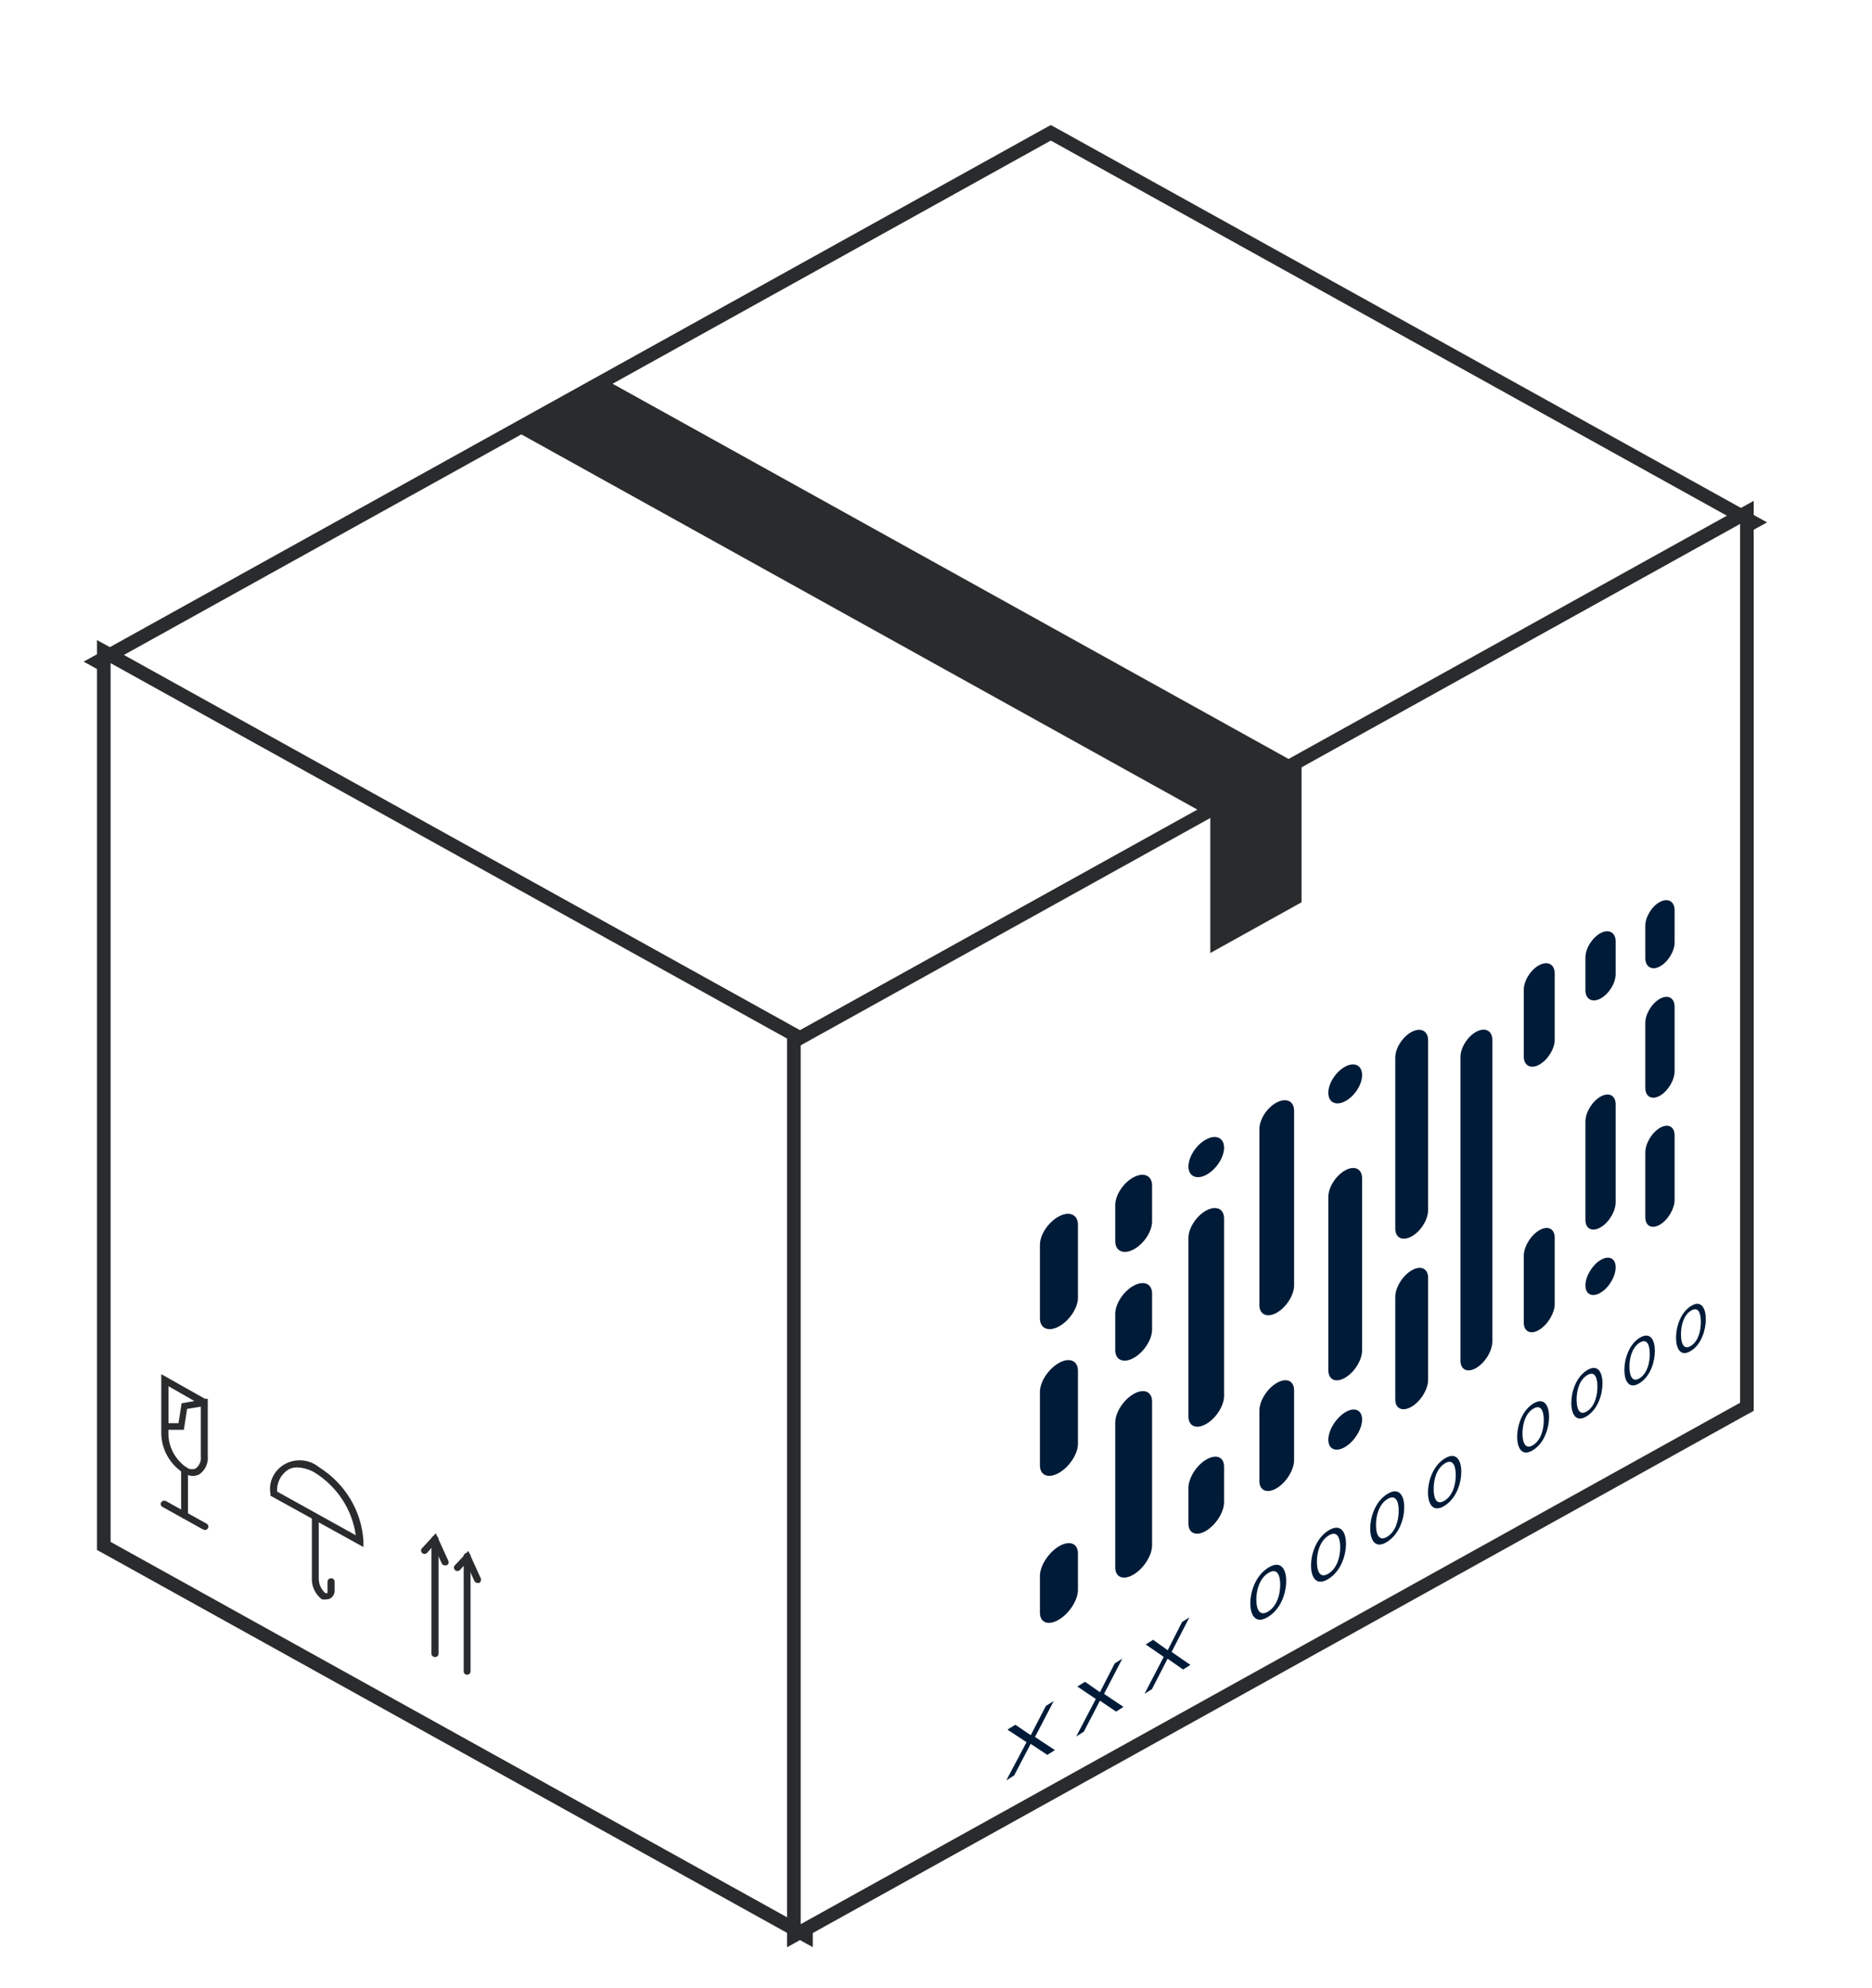 <svg width="193" height="205" viewBox="0 0 193 205" fill="none" xmlns="http://www.w3.org/2000/svg">
<g filter="url(#filter0_d_650_6541)">
<g filter="url(#filter1_d_650_6541)">
<path d="M11.015 59.699L10.077 60.216L11.015 60.733L82.162 100.216L82.477 100.386L82.792 100.216L179.792 46.374L180.73 45.857L179.792 45.34L108.651 5.864L108.337 5.693L108.022 5.864L11.015 59.699Z" fill="white" stroke="#292B2D" stroke-width="1.405"/>
<path d="M82.156 191.05L83.093 191.566V99.351L82.779 99.181L11.638 59.698L10.7 59.181V151.39L11.015 151.56L82.162 191.043L82.156 191.05Z" fill="white" stroke="#292B2D" stroke-width="1.405"/>
<path d="M81.848 190.534V191.574L82.785 191.057L179.786 137.215L180.101 137.045V44.83L179.163 45.347L82.162 99.188L81.848 99.359V190.534Z" fill="white" stroke="#292B2D" stroke-width="1.405"/>
<path d="M134.19 85.025L124.781 90.257V76.207L134.19 70.988V85.025Z" fill="#292B2D"/>
<path d="M124.781 76.213L53.653 36.73L63.062 31.511L134.19 70.994L124.781 76.213Z" fill="#292B2D"/>
<path d="M18.844 143.827C18.168 143.373 17.617 142.774 17.231 142.068C16.844 141.369 16.641 140.593 16.627 139.799V133.679L21.132 136.219H21.42V136.616V142.125C21.46 142.484 21.394 142.85 21.243 143.178C21.093 143.505 20.85 143.795 20.548 144.01C20.332 144.117 20.089 144.173 19.847 144.18C19.486 144.148 19.139 144.028 18.844 143.827ZM19.29 137.259L18.955 139.415H17.362V139.875C17.375 140.543 17.552 141.198 17.873 141.791C18.195 142.383 18.654 142.894 19.211 143.291C19.349 143.392 19.512 143.449 19.683 143.474C19.853 143.493 20.024 143.467 20.181 143.398C20.371 143.247 20.522 143.051 20.614 142.831C20.706 142.61 20.738 142.371 20.706 142.131V137.032L19.29 137.259ZM18.719 136.679L20.044 136.452L17.368 134.92V138.734H18.404L18.726 136.685L18.719 136.679Z" fill="#292B2D"/>
<path d="M19.034 148.566C18.988 148.566 18.942 148.566 18.896 148.548C18.85 148.529 18.811 148.51 18.778 148.478C18.745 148.447 18.719 148.409 18.699 148.365C18.68 148.321 18.673 148.277 18.673 148.232V143.644C18.66 143.593 18.66 143.537 18.673 143.486C18.686 143.436 18.712 143.385 18.745 143.347C18.778 143.31 18.824 143.272 18.87 143.253C18.916 143.228 18.974 143.221 19.027 143.221C19.079 143.221 19.139 143.234 19.184 143.253C19.23 143.278 19.276 143.31 19.309 143.347C19.342 143.385 19.368 143.436 19.381 143.486C19.394 143.537 19.394 143.593 19.381 143.644V148.232C19.381 148.277 19.375 148.321 19.355 148.358C19.335 148.396 19.309 148.434 19.276 148.466C19.243 148.497 19.204 148.522 19.165 148.541C19.125 148.56 19.079 148.566 19.034 148.566Z" fill="#292B2D"/>
<path d="M21.106 149.732C21.047 149.732 20.981 149.713 20.928 149.688L16.745 147.362C16.706 147.337 16.667 147.312 16.64 147.274C16.614 147.236 16.588 147.198 16.575 147.154C16.562 147.11 16.562 147.066 16.568 147.015C16.575 146.971 16.595 146.927 16.621 146.889C16.667 146.814 16.752 146.757 16.844 146.732C16.936 146.707 17.034 146.719 17.119 146.77L21.309 149.096C21.387 149.146 21.447 149.222 21.473 149.31C21.499 149.398 21.486 149.493 21.433 149.575C21.401 149.625 21.355 149.669 21.296 149.701C21.243 149.732 21.178 149.745 21.112 149.745L21.106 149.732Z" fill="#292B2D"/>
<path d="M33.682 156.893C33.511 156.931 33.341 156.925 33.17 156.881C32.836 156.622 32.574 156.295 32.397 155.916C32.219 155.545 32.134 155.135 32.154 154.719V148.599C32.141 148.548 32.141 148.491 32.154 148.441C32.167 148.391 32.193 148.34 32.226 148.302C32.259 148.264 32.305 148.227 32.351 148.208C32.397 148.183 32.456 148.176 32.508 148.176C32.56 148.176 32.619 148.189 32.665 148.208C32.711 148.233 32.757 148.264 32.79 148.302C32.823 148.34 32.849 148.391 32.862 148.441C32.875 148.491 32.875 148.542 32.862 148.599V154.719C32.862 155.003 32.914 155.286 33.026 155.551C33.144 155.816 33.314 156.049 33.531 156.251C33.655 156.251 33.767 156.263 33.767 156.251V156.024V155.072C33.767 154.977 33.813 154.889 33.878 154.826C33.944 154.763 34.036 154.725 34.134 154.719C34.232 154.719 34.324 154.757 34.39 154.82C34.462 154.883 34.495 154.977 34.495 155.066V155.954C34.508 156.118 34.475 156.282 34.396 156.433C34.318 156.578 34.206 156.704 34.062 156.799C33.937 156.862 33.8 156.893 33.662 156.893H33.682Z" fill="#292B2D"/>
<path d="M27.885 146.209V146.007C27.774 145.415 27.859 144.804 28.128 144.255C28.396 143.707 28.829 143.253 29.373 142.95C29.918 142.648 30.547 142.515 31.17 142.572C31.793 142.629 32.39 142.862 32.868 143.253C34.206 144.091 35.32 145.22 36.12 146.549C36.92 147.879 37.379 149.373 37.471 150.905V151.504L27.885 146.209ZM30.659 143.291C30.318 143.284 29.977 143.366 29.688 143.537C29.314 143.789 29.019 144.129 28.823 144.52C28.626 144.917 28.541 145.352 28.573 145.787L36.678 150.287C36.494 148.983 36.029 147.734 35.301 146.619C34.573 145.503 33.603 144.551 32.462 143.833C31.918 143.511 31.301 143.322 30.665 143.297L30.659 143.291Z" fill="#292B2D"/>
<path d="M48.028 164.646C47.982 164.627 47.942 164.608 47.91 164.577C47.877 164.545 47.851 164.508 47.831 164.464C47.811 164.419 47.805 164.375 47.805 164.331V152.532C47.792 152.481 47.792 152.424 47.805 152.374C47.818 152.324 47.844 152.273 47.877 152.235C47.91 152.198 47.956 152.16 48.002 152.141C48.047 152.122 48.106 152.109 48.159 152.109C48.211 152.109 48.27 152.122 48.316 152.141C48.362 152.166 48.408 152.198 48.441 152.235C48.474 152.273 48.5 152.324 48.513 152.374C48.526 152.424 48.526 152.475 48.513 152.532V164.331C48.513 164.375 48.506 164.419 48.487 164.457C48.467 164.495 48.441 164.533 48.408 164.564C48.375 164.596 48.336 164.621 48.297 164.64C48.257 164.659 48.205 164.665 48.165 164.665C48.12 164.665 48.074 164.665 48.028 164.646Z" fill="#292B2D"/>
<path d="M49.234 155.21C49.162 155.21 49.09 155.185 49.031 155.147C48.972 155.109 48.926 155.046 48.9 154.983L48.074 153.149L47.392 153.899C47.326 153.95 47.241 153.981 47.156 153.975C47.07 153.975 46.985 153.943 46.92 153.887C46.854 153.83 46.815 153.754 46.802 153.672C46.788 153.59 46.802 153.508 46.854 153.433L48.283 151.901L49.575 154.75C49.608 154.838 49.601 154.927 49.569 155.015C49.536 155.097 49.47 155.166 49.385 155.21H49.241H49.234Z" fill="#292B2D"/>
<path d="M44.585 162.743C44.52 162.673 44.48 162.585 44.48 162.497V150.697C44.48 150.603 44.52 150.514 44.585 150.445C44.657 150.382 44.749 150.344 44.848 150.344C44.946 150.344 45.031 150.388 45.103 150.451C45.169 150.514 45.208 150.603 45.215 150.697V162.497C45.215 162.541 45.208 162.591 45.189 162.629C45.169 162.673 45.143 162.711 45.11 162.743C45.077 162.774 45.038 162.799 44.992 162.818C44.946 162.837 44.9 162.843 44.854 162.843C44.756 162.843 44.664 162.806 44.592 162.743H44.585Z" fill="#292B2D"/>
<path d="M45.68 153.344C45.615 153.306 45.569 153.249 45.543 153.18L44.697 151.345L44.028 152.108C43.962 152.171 43.871 152.209 43.772 152.209C43.674 152.209 43.589 152.171 43.517 152.108C43.484 152.077 43.451 152.039 43.438 151.995C43.425 151.951 43.412 151.906 43.412 151.862C43.412 151.818 43.418 151.768 43.438 151.73C43.458 151.686 43.484 151.648 43.517 151.617L44.933 150.085L46.224 152.934C46.244 152.978 46.257 153.022 46.257 153.066C46.257 153.11 46.251 153.161 46.231 153.205C46.211 153.249 46.185 153.287 46.152 153.318C46.12 153.35 46.074 153.375 46.034 153.394H45.89C45.818 153.4 45.739 153.381 45.674 153.344H45.68Z" fill="#292B2D"/>
<path d="M107.215 120.335C107.215 119.285 108.101 117.979 109.181 117.408C110.26 116.836 111.134 117.233 111.134 118.271V125.804C111.134 126.842 110.26 128.16 109.181 128.755C108.101 129.35 107.215 128.976 107.215 127.927V120.335Z" fill="#001B38"/>
<path d="M107.215 135.504C107.215 134.455 108.101 133.125 109.181 132.519C110.26 131.913 111.134 132.286 111.134 133.324V140.857C111.134 141.895 110.26 143.236 109.181 143.854C108.101 144.472 107.215 144.134 107.215 143.085V135.493V135.504Z" fill="#001B38"/>
<path d="M107.215 154.48C107.215 153.43 108.101 152.066 109.181 151.424C110.26 150.783 111.134 151.121 111.134 152.159V155.926C111.134 156.964 110.26 158.328 109.181 158.981C108.101 159.634 107.215 159.319 107.215 158.27V154.48Z" fill="#001B38"/>
<path d="M136.949 104.672C136.949 103.681 137.737 102.48 138.696 101.967C139.654 101.454 140.43 101.85 140.43 102.841C140.43 103.833 139.654 105.022 138.696 105.535C137.737 106.048 136.949 105.663 136.949 104.672Z" fill="#001B38"/>
<path d="M136.949 115.401C136.949 114.409 137.737 113.185 138.696 112.66C139.654 112.135 140.43 112.508 140.43 113.488V131.237C140.43 132.217 139.654 133.465 138.696 134.036C137.737 134.608 136.949 134.269 136.949 133.278V115.401Z" fill="#001B38"/>
<path d="M136.949 140.439C136.949 139.448 137.737 138.189 138.696 137.606C139.654 137.022 140.43 137.372 140.43 138.352C140.43 139.331 139.654 140.591 138.696 141.174C137.737 141.757 136.949 141.431 136.949 140.439Z" fill="#001B38"/>
<path d="M122.525 112.275C122.525 111.261 123.35 110.001 124.369 109.465C125.388 108.928 126.201 109.325 126.201 110.328C126.201 111.331 125.376 112.59 124.369 113.126C123.362 113.663 122.525 113.278 122.525 112.263V112.275Z" fill="#001B38"/>
<path d="M122.525 119.635C122.525 118.62 123.35 117.349 124.369 116.801C125.388 116.253 126.201 116.626 126.201 117.641V135.915C126.201 136.929 125.376 138.224 124.369 138.807C123.362 139.39 122.525 139.064 122.525 138.037V119.623V119.635Z" fill="#001B38"/>
<path d="M122.525 145.407C122.525 144.393 123.35 143.075 124.369 142.48C125.388 141.885 126.201 142.212 126.201 143.226V146.877C126.201 147.891 125.376 149.197 124.369 149.815C123.362 150.433 122.525 150.107 122.525 149.092V145.407Z" fill="#001B38"/>
<path d="M150.572 100.976C150.572 100.02 151.312 98.842 152.222 98.364C153.131 97.886 153.859 98.271 153.859 99.227V130.306C153.859 131.262 153.131 132.475 152.222 133.023C151.312 133.571 150.572 133.245 150.572 132.277V100.988V100.976Z" fill="#001B38"/>
<path d="M163.455 90.713C163.455 89.78 164.159 88.66 165.02 88.205C165.881 87.751 166.573 88.147 166.573 89.068V92.427C166.573 93.36 165.881 94.479 165.02 94.946C164.159 95.412 163.455 95.028 163.455 94.095V90.713Z" fill="#001B38"/>
<path d="M163.455 107.624C163.455 106.691 164.159 105.537 165.02 105.058C165.881 104.58 166.573 104.942 166.573 105.875V115.951C166.573 116.884 165.881 118.038 165.02 118.539C164.159 119.041 163.455 118.703 163.455 117.77V107.624Z" fill="#001B38"/>
<path d="M163.455 124.531C163.455 123.598 164.159 122.42 165.02 121.907C165.881 121.394 166.573 121.732 166.573 122.665C166.573 123.598 165.881 124.764 165.02 125.277C164.159 125.791 163.455 125.464 163.455 124.531Z" fill="#001B38"/>
<path d="M114.979 116.24C114.979 115.214 115.829 113.919 116.884 113.371C117.939 112.823 118.777 113.208 118.777 114.234V117.943C118.777 118.969 117.927 120.252 116.884 120.812C115.841 121.371 114.979 120.998 114.979 119.972V116.24Z" fill="#001B38"/>
<path d="M114.979 127.458C114.979 126.432 115.829 125.125 116.884 124.554C117.939 123.983 118.777 124.356 118.777 125.382V129.09C118.777 130.117 117.927 131.423 116.884 132.006C115.841 132.589 114.979 132.239 114.979 131.201V127.469V127.458Z" fill="#001B38"/>
<path d="M114.979 138.667C114.979 137.64 115.829 136.311 116.884 135.716C117.939 135.122 118.777 135.471 118.777 136.498V151.331C118.777 152.358 117.927 153.699 116.884 154.329C115.841 154.958 114.979 154.643 114.979 153.605V138.655V138.667Z" fill="#001B38"/>
<path d="M143.851 101.033C143.851 100.065 144.615 98.875 145.549 98.385C146.483 97.896 147.236 98.292 147.236 99.26V116.765C147.236 117.732 146.483 118.945 145.549 119.47C144.615 119.995 143.851 119.645 143.851 118.665V101.033Z" fill="#001B38"/>
<path d="M143.851 125.71C143.851 124.742 144.615 123.506 145.549 122.97C146.483 122.433 147.236 122.783 147.236 123.751V134.258C147.236 135.226 146.483 136.462 145.549 137.022C144.615 137.582 143.851 137.255 143.851 136.287V125.71Z" fill="#001B38"/>
<path d="M129.84 108.414C129.84 107.411 130.64 106.175 131.635 105.662C132.63 105.148 133.419 105.533 133.419 106.525V124.53C133.419 125.522 132.618 126.781 131.635 127.341C130.653 127.901 129.84 127.551 129.84 126.548V108.402V108.414Z" fill="#001B38"/>
<path d="M129.84 137.44C129.84 136.437 130.64 135.155 131.635 134.583C132.63 134.012 133.418 134.35 133.418 135.341V142.548C133.418 143.54 132.618 144.834 131.635 145.429C130.653 146.023 129.84 145.697 129.84 144.694V137.44Z" fill="#001B38"/>
<path d="M157.098 94.059C157.098 93.114 157.814 91.971 158.699 91.505C159.585 91.038 160.289 91.435 160.289 92.379V99.19C160.289 100.135 159.573 101.277 158.699 101.767C157.826 102.257 157.098 101.872 157.098 100.928V94.07V94.059Z" fill="#001B38"/>
<path d="M157.098 121.488C157.098 120.544 157.814 119.354 158.699 118.841C159.585 118.328 160.289 118.678 160.289 119.622V126.433C160.289 127.377 159.573 128.567 158.699 129.103C157.826 129.64 157.098 129.302 157.098 128.357V121.5V121.488Z" fill="#001B38"/>
<path d="M169.63 87.447C169.63 86.526 170.309 85.418 171.146 84.987C171.983 84.555 172.65 84.94 172.65 85.85V89.162C172.65 90.071 171.971 91.179 171.146 91.634C170.321 92.089 169.63 91.704 169.63 90.783V87.447Z" fill="#001B38"/>
<path d="M169.63 97.465C169.63 96.543 170.309 95.424 171.146 94.969C171.983 94.514 172.65 94.888 172.65 95.809V102.444C172.65 103.354 171.971 104.485 171.146 104.963C170.321 105.441 169.63 105.08 169.63 104.159V97.488V97.465Z" fill="#001B38"/>
<path d="M169.63 110.819C169.63 109.898 170.309 108.755 171.146 108.277C171.983 107.799 172.65 108.149 172.65 109.07V115.706C172.65 116.615 171.971 117.77 171.146 118.259C170.321 118.749 169.63 118.423 169.63 117.501V110.831V110.819Z" fill="#001B38"/>
<path d="M107.968 172.939L108.756 172.438L106.706 171.085L108.635 167.388L107.834 167.878L106.269 170.899L104.68 169.826L103.867 170.327L105.833 171.622L103.746 175.563L104.559 175.05L106.257 171.796L107.956 172.916L107.968 172.939ZM115.064 168.473L115.829 167.983L113.827 166.642L115.707 163.015L114.931 163.493L113.402 166.467L111.862 165.394L111.073 165.884L112.978 167.167L110.952 171.038L111.74 170.537L113.402 167.342L115.052 168.461L115.064 168.473ZM121.979 164.123L122.731 163.657L120.79 162.315L122.622 158.759L121.87 159.225L120.39 162.14L118.886 161.068L118.121 161.546L119.977 162.829L118 166.63L118.764 166.152L120.378 163.015L121.979 164.135V164.123ZM128.906 157.313C128.906 158.502 129.427 159.528 130.762 158.689C132.096 157.849 132.606 156.193 132.606 155.003C132.606 153.814 132.084 152.811 130.762 153.627C129.44 154.444 128.906 156.111 128.906 157.313ZM131.987 155.388C131.987 156.356 131.672 157.569 130.762 158.141C129.852 158.712 129.525 157.896 129.525 156.928C129.525 155.96 129.84 154.747 130.762 154.175C131.684 153.604 131.987 154.42 131.987 155.388ZM135.165 153.406C135.165 154.584 135.675 155.598 136.973 154.782C138.271 153.966 138.768 152.333 138.768 151.167C138.768 150.001 138.259 148.998 136.973 149.791C135.687 150.584 135.165 152.228 135.165 153.406ZM138.174 151.528C138.174 152.485 137.871 153.674 136.973 154.234C136.075 154.794 135.772 153.989 135.772 153.021C135.772 152.053 136.075 150.875 136.973 150.315C137.871 149.756 138.174 150.56 138.174 151.528ZM141.267 149.592C141.267 150.759 141.765 151.761 143.026 150.957C144.288 150.152 144.773 148.554 144.773 147.4C144.773 146.245 144.276 145.254 143.026 146.036C141.777 146.817 141.267 148.426 141.267 149.592ZM144.203 147.761C144.203 148.706 143.912 149.884 143.038 150.432C142.165 150.98 141.862 150.175 141.862 149.219C141.862 148.263 142.165 147.097 143.038 146.56C143.912 146.024 144.203 146.817 144.203 147.761ZM147.224 145.872C147.224 147.027 147.709 148.018 148.946 147.237C150.184 146.455 150.657 144.869 150.657 143.738C150.657 142.607 150.172 141.616 148.946 142.374C147.721 143.132 147.224 144.718 147.224 145.884V145.872ZM150.087 144.088C150.087 145.021 149.795 146.175 148.946 146.712C148.097 147.248 147.806 146.455 147.806 145.511C147.806 144.566 148.097 143.423 148.946 142.887C149.795 142.35 150.087 143.143 150.087 144.088ZM156.419 140.135C156.419 141.266 156.892 142.245 158.069 141.499C159.246 140.753 159.707 139.202 159.707 138.082C159.707 136.963 159.233 135.995 158.069 136.718C156.904 137.441 156.419 139.003 156.419 140.135ZM159.161 138.42C159.161 139.342 158.882 140.473 158.069 140.986C157.256 141.499 156.965 140.718 156.965 139.796C156.965 138.875 157.244 137.744 158.069 137.243C158.894 136.741 159.161 137.511 159.161 138.432V138.42ZM161.999 136.648C161.999 137.767 162.46 138.735 163.613 138.001C164.765 137.266 165.214 135.738 165.214 134.63C165.214 133.522 164.753 132.566 163.613 133.278C162.472 133.989 161.999 135.517 161.999 136.648ZM164.692 134.968C164.692 135.878 164.425 136.986 163.625 137.499C162.824 138.012 162.545 137.231 162.545 136.31C162.545 135.388 162.812 134.292 163.625 133.791C164.438 133.289 164.692 134.059 164.692 134.968ZM167.47 133.243C167.47 134.339 167.919 135.307 169.047 134.595C170.176 133.884 170.612 132.38 170.612 131.283C170.612 130.187 170.163 129.243 169.047 129.931C167.931 130.619 167.47 132.135 167.47 133.243ZM170.091 131.61C170.091 132.508 169.824 133.604 169.047 134.094C168.271 134.584 167.992 133.814 167.992 132.916C167.992 132.018 168.259 130.922 169.047 130.432C169.836 129.942 170.091 130.712 170.091 131.61ZM172.796 129.919C172.796 131.003 173.233 131.96 174.337 131.272C175.44 130.584 175.865 129.091 175.865 128.006C175.865 126.922 175.428 125.977 174.337 126.654C173.245 127.33 172.796 128.823 172.796 129.919ZM175.356 128.31C175.356 129.196 175.101 130.28 174.337 130.759C173.572 131.237 173.305 130.479 173.305 129.581C173.305 128.683 173.56 127.61 174.337 127.132C175.113 126.654 175.356 127.412 175.356 128.298V128.31Z" fill="#001B38"/>
</g>
</g>
<defs>
<filter id="filter0_d_650_6541" x="-7" y="-2" width="208" height="216" filterUnits="userSpaceOnUse" color-interpolation-filters="sRGB">
<feFlood flood-opacity="0" result="BackgroundImageFix"/>
<feColorMatrix in="SourceAlpha" type="matrix" values="0 0 0 0 0 0 0 0 0 0 0 0 0 0 0 0 0 0 127 0" result="hardAlpha"/>
<feOffset dy="4"/>
<feGaussianBlur stdDeviation="4"/>
<feColorMatrix type="matrix" values="0 0 0 0 0.153 0 0 0 0 0.157 0 0 0 0 0.161 0 0 0 0.08 0"/>
<feBlend mode="normal" in2="BackgroundImageFix" result="effect1_dropShadow_650_6541"/>
<feBlend mode="normal" in="SourceGraphic" in2="effect1_dropShadow_650_6541" result="shape"/>
</filter>
<filter id="filter1_d_650_6541" x="0.622" y="0.895" width="189.563" height="203.868" filterUnits="userSpaceOnUse" color-interpolation-filters="sRGB">
<feFlood flood-opacity="0" result="BackgroundImageFix"/>
<feColorMatrix in="SourceAlpha" type="matrix" values="0 0 0 0 0 0 0 0 0 0 0 0 0 0 0 0 0 0 127 0" result="hardAlpha"/>
<feOffset dy="4"/>
<feGaussianBlur stdDeviation="4"/>
<feColorMatrix type="matrix" values="0 0 0 0 0.153 0 0 0 0 0.157 0 0 0 0 0.161 0 0 0 0.24 0"/>
<feBlend mode="normal" in2="BackgroundImageFix" result="effect1_dropShadow_650_6541"/>
<feBlend mode="normal" in="SourceGraphic" in2="effect1_dropShadow_650_6541" result="shape"/>
</filter>
</defs>
</svg>
